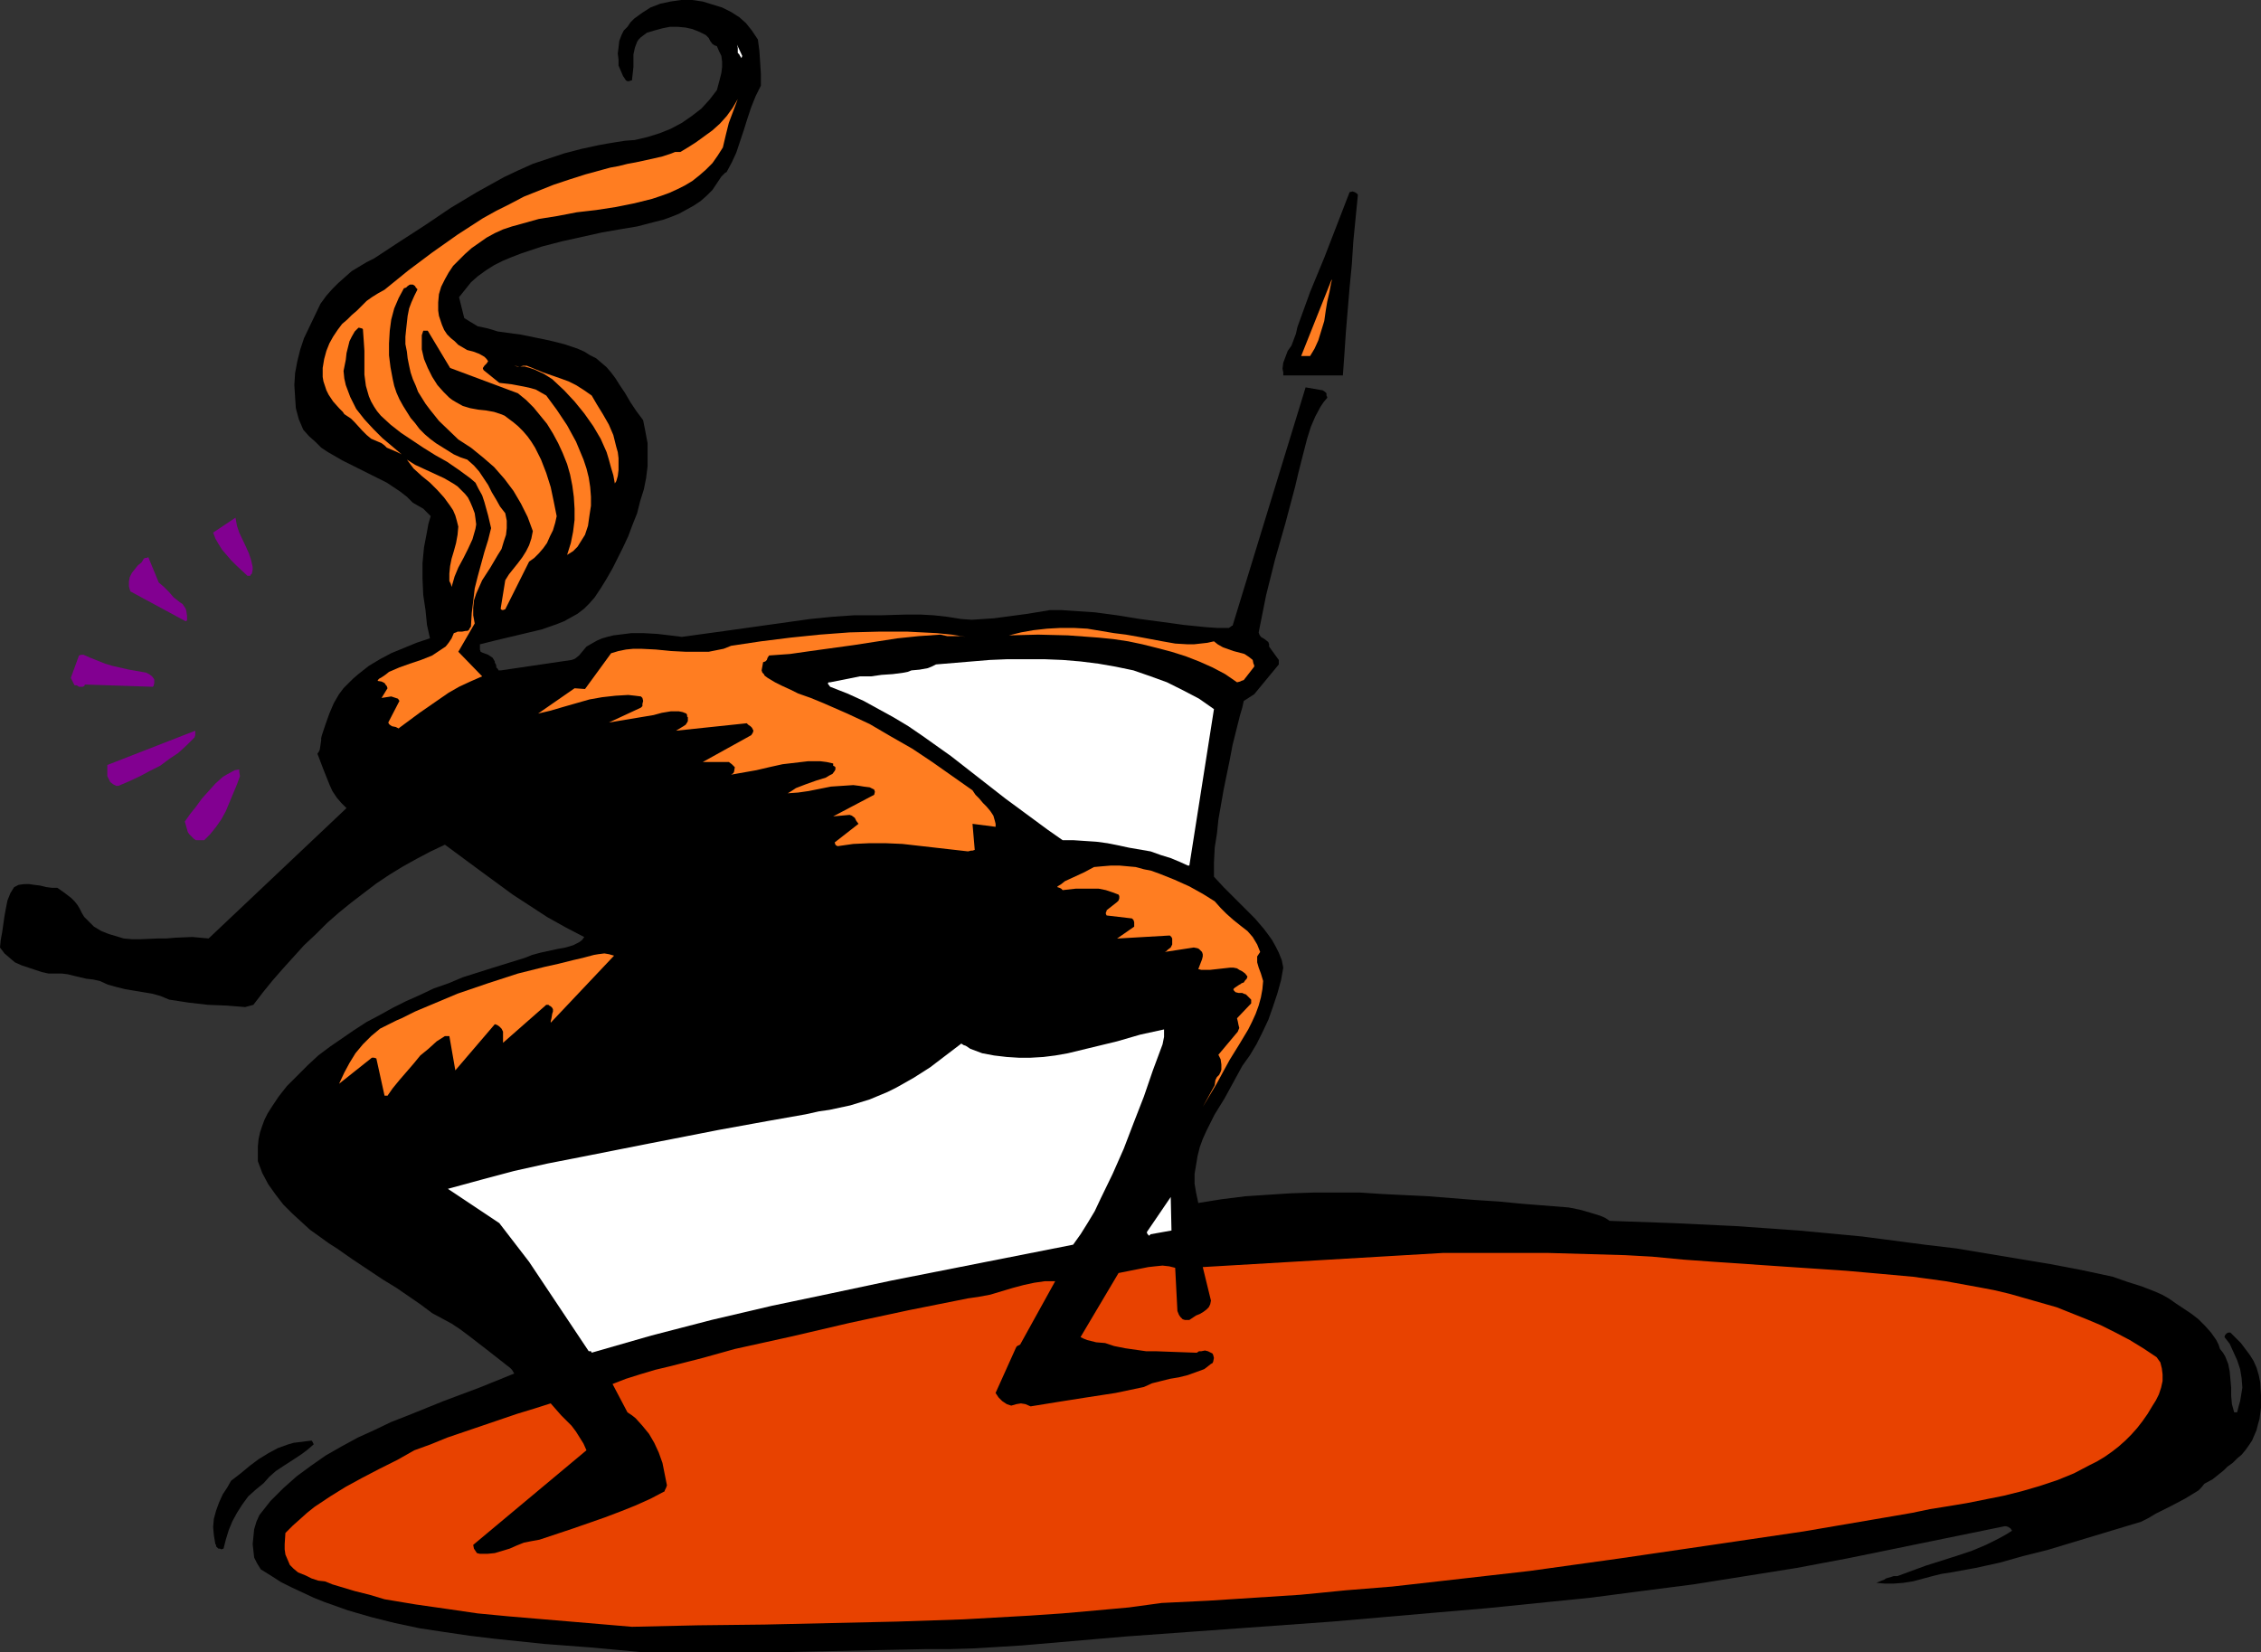 <?xml version="1.0" encoding="UTF-8" standalone="no"?>
<svg
   version="1.0"
   width="129.724mm"
   height="94.809mm"
   id="svg21"
   sodipodi:docname="Ponytail.wmf"
   xmlns:inkscape="http://www.inkscape.org/namespaces/inkscape"
   xmlns:sodipodi="http://sodipodi.sourceforge.net/DTD/sodipodi-0.dtd"
   xmlns="http://www.w3.org/2000/svg"
   xmlns:svg="http://www.w3.org/2000/svg">
  <rect width="100%" height="100%" fill="#333333" stroke="none"/>
  <sodipodi:namedview
     id="namedview21"
     pagecolor="#ffffff"
     bordercolor="#000000"
     borderopacity="0.25"
     inkscape:showpageshadow="2"
     inkscape:pageopacity="0.0"
     inkscape:pagecheckerboard="0"
     inkscape:deskcolor="#d1d1d1"
     inkscape:document-units="mm" />
  <defs
     id="defs1">
    <pattern
       id="WMFhbasepattern"
       patternUnits="userSpaceOnUse"
       width="6"
       height="6"
       x="0"
       y="0" />
  </defs>
  <path
     style="fill:#000000;fill-opacity:1;fill-rule:evenodd;stroke:none"
     d="m 138.976,358.333 h 30.866 l 15.352,-0.323 15.352,-0.323 h 5.333 l 5.333,-0.162 5.333,-0.323 5.171,-0.323 22.462,-1.939 44.763,-3.231 22.301,-1.939 11.312,-0.969 11.15,-1.131 11.15,-1.131 11.15,-1.454 11.312,-1.454 11.15,-1.777 11.15,-1.777 11.15,-2.1 33.936,-6.947 h 0.323 l 0.485,0.162 0.485,0.323 0.323,0.485 -1.293,0.808 -1.454,0.808 -2.909,1.454 -3.07,1.292 -3.394,1.131 -6.626,2.1 -3.07,1.131 -3.07,1.131 h -0.808 l -0.485,0.162 -1.131,0.323 -0.485,0.323 -0.485,0.162 -1.131,0.485 1.778,0.162 h 1.939 l 2.101,-0.162 2.101,-0.323 4.202,-1.131 1.939,-0.485 2.101,-0.323 5.333,-0.969 5.171,-1.131 5.171,-1.454 5.171,-1.292 10.181,-3.07 10.181,-3.07 1.616,-0.808 1.616,-0.969 3.232,-1.616 3.07,-1.616 2.909,-1.777 0.646,-0.646 0.646,-0.808 1.778,-0.969 1.616,-1.292 0.808,-0.646 0.808,-0.808 1.131,-0.808 0.97,-0.969 0.97,-0.808 0.808,-0.969 0.808,-1.131 0.646,-0.969 0.485,-1.131 0.485,-1.131 0.323,-1.292 0.323,-1.131 0.323,-2.423 v -2.746 l -0.162,-2.746 -0.323,-1.616 -0.485,-1.616 -0.646,-1.454 -0.808,-1.292 -0.97,-1.292 -0.97,-1.292 -1.131,-1.131 -1.131,-1.131 h -0.485 l -0.323,0.162 -0.323,0.323 -0.162,0.485 1.131,1.454 0.808,1.777 0.808,1.777 0.646,1.939 0.323,1.939 0.162,2.1 -0.323,1.939 -0.162,0.969 -0.323,1.131 -0.162,0.646 -0.162,0.646 h -0.646 l -0.485,-1.777 -0.162,-1.777 v -1.777 l -0.162,-1.777 -0.162,-1.777 -0.323,-1.616 -0.323,-0.808 -0.323,-0.808 -0.485,-0.808 -0.646,-0.808 -0.323,-0.969 -0.485,-0.969 -1.131,-1.616 -1.293,-1.454 -1.454,-1.454 -1.454,-1.131 -3.394,-2.262 -1.616,-1.131 -1.454,-0.808 -1.454,-0.646 -2.909,-1.131 -3.07,-0.969 -3.232,-1.131 -6.787,-1.454 -6.787,-1.292 -6.787,-1.131 -6.787,-1.131 -6.787,-1.131 -6.787,-0.808 -13.574,-1.777 -13.736,-1.292 -13.736,-0.969 -13.574,-0.646 -13.736,-0.485 -0.97,-0.646 -1.131,-0.485 -2.101,-0.646 -2.262,-0.646 -2.424,-0.485 -10.181,-0.808 -5.01,-0.485 -5.01,-0.323 -10.181,-0.808 -9.858,-0.485 -5.01,-0.323 h -5.01 -5.01 l -5.01,0.162 -5.01,0.323 -4.848,0.323 -5.171,0.646 -5.01,0.808 -0.485,-2.262 -0.323,-1.939 v -2.1 l 0.323,-1.939 0.323,-1.939 0.485,-1.939 0.646,-1.777 0.808,-1.777 1.778,-3.554 2.101,-3.393 1.939,-3.554 1.939,-3.554 1.616,-2.262 1.454,-2.423 1.293,-2.585 1.293,-2.746 0.97,-2.746 0.97,-2.908 0.808,-2.908 0.485,-2.746 -0.323,-1.616 -0.646,-1.616 -0.646,-1.292 -0.808,-1.454 -0.808,-1.131 -0.97,-1.292 -1.939,-2.262 -2.262,-2.262 -2.262,-2.262 -2.262,-2.262 -2.101,-2.262 v -3.07 l 0.162,-3.231 0.485,-3.07 0.323,-3.07 1.131,-6.462 1.293,-6.301 0.646,-3.393 0.808,-3.231 0.808,-3.231 0.485,-1.616 0.323,-1.454 2.262,-1.454 5.333,-6.462 v -0.969 l -2.101,-2.908 v -0.485 l -0.162,-0.485 -0.808,-0.646 -0.808,-0.485 -0.323,-0.485 -0.162,-0.485 0.808,-4.039 0.808,-4.039 1.939,-7.755 2.262,-7.916 2.101,-7.916 0.646,-2.746 0.646,-2.585 1.293,-5.008 0.808,-2.585 0.97,-2.262 1.131,-2.1 0.646,-0.969 0.808,-0.969 v -0.162 l -0.162,-0.323 v -0.485 l -0.323,-0.323 -0.485,-0.323 -3.717,-0.646 -15.837,51.698 h -0.162 l -0.162,0.162 -0.485,0.323 h -2.424 l -2.424,-0.162 -4.848,-0.485 -4.686,-0.646 -4.848,-0.646 -5.01,-0.808 -4.848,-0.646 -4.848,-0.323 -2.424,-0.162 h -2.424 l -4.848,0.808 -4.848,0.646 -2.424,0.323 -2.424,0.162 -2.424,0.162 -2.262,-0.162 -3.07,-0.485 -2.909,-0.323 -2.909,-0.162 h -2.909 l -5.656,0.162 h -5.818 l -4.686,0.323 -4.848,0.485 -9.211,1.292 -9.211,1.292 -4.686,0.646 -4.686,0.646 -2.586,-0.323 -2.747,-0.323 -2.909,-0.162 h -2.747 l -2.586,0.323 -1.293,0.162 -1.293,0.323 -1.131,0.323 -1.131,0.485 -1.131,0.646 -1.131,0.646 -0.808,0.969 -0.808,0.969 -0.808,0.646 -0.323,0.162 -0.485,0.162 -15.352,2.262 h -0.485 l -0.162,-0.323 -0.323,-0.323 v -0.323 l -0.162,-0.485 -0.162,-0.162 v -0.323 l -0.485,-0.808 -0.485,-0.323 -0.485,-0.323 -1.293,-0.485 -0.323,-0.162 -0.162,-0.485 v -0.485 -0.646 l 3.232,-0.808 3.394,-0.808 3.394,-0.808 3.394,-0.808 3.232,-1.131 1.616,-0.646 1.454,-0.808 1.454,-0.808 1.454,-1.131 1.131,-1.131 1.131,-1.292 1.293,-1.939 1.293,-2.1 1.293,-2.262 1.131,-2.262 1.131,-2.262 1.131,-2.423 0.97,-2.585 0.97,-2.423 0.646,-2.585 0.808,-2.585 0.485,-2.423 0.323,-2.585 v -2.585 -2.423 l -0.485,-2.585 -0.485,-2.423 -1.454,-1.939 -1.293,-1.939 -1.131,-1.939 -1.293,-1.939 -0.808,-1.292 -0.97,-1.292 -0.97,-1.131 -1.131,-0.969 -1.131,-0.969 -1.293,-0.646 -1.293,-0.808 -1.454,-0.646 -2.909,-0.969 -3.232,-0.808 -6.302,-1.292 -1.293,-0.162 -1.131,-0.162 -2.424,-0.323 -2.101,-0.646 -2.262,-0.485 -0.808,-0.485 -0.808,-0.485 -1.293,-0.808 -1.131,-4.524 1.293,-1.616 1.293,-1.616 1.454,-1.292 1.778,-1.292 1.778,-1.131 1.939,-0.969 1.939,-0.808 2.101,-0.808 4.363,-1.454 4.363,-1.131 4.363,-0.969 4.363,-0.969 3.717,-0.646 3.878,-0.646 3.717,-0.969 1.939,-0.485 1.778,-0.646 1.616,-0.646 3.232,-1.777 1.454,-0.969 1.293,-1.131 1.293,-1.292 0.97,-1.454 0.97,-1.454 0.485,-0.485 0.323,-0.323 0.323,-0.162 1.131,-2.1 0.97,-2.1 0.808,-2.423 0.808,-2.423 0.808,-2.585 0.808,-2.423 0.97,-2.423 1.131,-2.262 v -2.585 l -0.162,-2.585 -0.162,-2.423 -0.323,-2.423 -0.646,-0.969 -0.646,-0.969 -1.293,-1.616 -1.454,-1.292 -1.778,-1.131 -1.939,-0.969 -2.101,-0.646 -2.101,-0.646 L 150.126,0 h -2.424 l -2.262,0.323 -2.262,0.485 -2.101,0.808 -1.778,1.131 -1.778,1.292 -0.808,0.808 -0.646,0.969 -0.808,0.808 -0.485,0.969 -0.485,1.292 -0.162,1.454 -0.162,1.292 0.162,1.292 v 1.292 l 0.485,1.131 0.485,1.131 0.646,0.969 0.323,0.162 h 0.323 l 0.485,-0.162 h 0.162 l 0.162,-1.454 0.162,-1.454 v -2.746 l 0.323,-1.454 0.485,-1.292 0.323,-0.485 0.485,-0.485 0.646,-0.485 0.646,-0.485 1.616,-0.485 1.778,-0.485 1.616,-0.323 h 1.616 l 1.778,0.162 1.454,0.323 1.616,0.646 1.293,0.646 0.646,0.646 0.323,0.646 0.485,0.646 0.485,0.323 0.485,0.162 0.485,1.131 0.485,0.969 0.162,1.292 v 1.131 l -0.162,1.292 -0.323,1.292 -0.646,2.423 -1.616,2.1 -1.778,1.939 -2.101,1.616 -2.101,1.454 -2.424,1.292 -2.424,0.969 -2.586,0.808 -2.747,0.646 -2.101,0.162 -2.101,0.323 -1.939,0.323 -1.778,0.323 -3.717,0.808 -3.717,0.969 -3.394,1.131 -3.394,1.131 -3.232,1.454 -3.07,1.454 -2.909,1.616 -2.909,1.616 -5.656,3.393 -5.494,3.716 -5.494,3.554 -5.656,3.716 -1.616,0.808 -1.616,0.969 -1.616,0.969 -1.454,1.292 -1.454,1.292 -1.293,1.292 -1.293,1.454 -1.293,1.777 -3.555,7.432 -0.808,2.423 -0.646,2.585 -0.485,2.585 -0.162,2.585 0.162,2.585 0.162,2.423 0.646,2.423 0.485,1.131 0.485,1.131 1.293,1.454 1.293,1.131 1.293,1.292 1.454,0.969 3.07,1.777 3.232,1.616 1.616,0.808 1.616,0.808 3.232,1.616 1.454,0.969 1.454,0.969 1.454,1.131 1.293,1.292 1.131,0.646 1.131,0.646 0.808,0.808 0.808,0.808 -0.485,1.616 -0.323,1.777 -0.646,3.393 -0.323,3.393 v 3.393 l 0.162,3.554 0.485,3.231 0.323,3.231 0.646,2.908 -2.909,0.969 -2.747,1.131 -2.747,1.131 -2.424,1.292 -2.424,1.454 -2.262,1.777 -1.131,0.969 -0.97,0.969 -1.131,1.131 -0.97,1.292 -1.131,1.939 -0.97,2.262 -0.808,2.262 -0.808,2.423 -0.162,0.646 v 0.485 l -0.162,1.131 -0.162,0.969 -0.162,0.323 -0.323,0.485 1.293,3.393 0.646,1.616 0.646,1.616 0.646,1.454 0.97,1.454 0.97,1.131 1.131,1.131 -29.896,28.272 -1.778,-0.162 -1.778,-0.162 -3.717,0.162 -1.939,0.162 h -1.778 l -3.717,0.162 h -1.939 l -1.778,-0.162 -1.616,-0.485 -1.616,-0.485 -1.616,-0.646 -1.616,-0.969 -1.293,-1.292 -0.808,-0.808 -0.485,-0.808 -0.485,-0.969 -0.485,-0.808 -0.646,-0.808 -0.646,-0.646 -1.454,-1.131 -1.616,-1.131 h -1.131 l -1.293,-0.162 -1.293,-0.323 -1.293,-0.162 -1.131,-0.162 H 5.171 l -1.131,0.162 -0.97,0.485 -0.808,1.292 -0.646,1.616 -0.323,1.616 -0.323,1.777 -0.485,3.393 -0.323,1.777 L 0,205.501 l 0.97,1.292 1.131,0.969 1.131,0.969 1.454,0.646 2.909,0.969 1.454,0.485 1.454,0.323 h 1.454 1.454 l 1.293,0.162 1.293,0.323 2.747,0.646 1.454,0.162 1.454,0.323 1.778,0.808 1.778,0.485 1.939,0.485 1.939,0.323 3.878,0.646 1.778,0.485 1.939,0.808 2.101,0.323 2.101,0.323 4.202,0.485 4.04,0.162 4.04,0.323 1.778,-0.485 2.101,-2.746 2.101,-2.585 2.262,-2.585 4.525,-5.008 2.586,-2.423 2.424,-2.423 2.586,-2.262 2.586,-2.1 2.747,-2.1 2.747,-2.1 2.909,-1.939 2.909,-1.777 2.909,-1.616 3.07,-1.616 3.07,-1.454 7.434,5.493 7.272,5.331 3.717,2.423 3.717,2.423 4.04,2.262 4.04,2.1 -0.485,0.646 -0.646,0.485 -0.646,0.323 -0.646,0.323 -1.616,0.485 -1.778,0.323 -3.717,0.808 -1.778,0.485 -1.616,0.646 -6.787,2.1 -6.626,2.1 -3.07,1.292 -3.232,1.131 -3.07,1.454 -2.909,1.292 -2.909,1.454 -2.909,1.616 -2.747,1.454 -2.747,1.777 -2.586,1.777 -2.586,1.777 -2.586,1.939 -2.262,2.1 -2.262,2.262 -2.262,2.262 -1.778,2.262 -1.616,2.423 -0.808,1.292 -0.646,1.292 -0.485,1.292 -0.485,1.454 -0.323,1.454 -0.162,1.616 v 1.454 1.777 l 0.97,2.585 1.293,2.423 1.616,2.262 1.616,2.1 1.939,1.939 1.939,1.777 1.939,1.777 2.262,1.616 1.778,1.292 1.778,1.131 3.232,2.262 3.394,2.262 3.394,2.262 2.909,1.777 2.586,1.777 2.586,1.777 2.586,1.939 2.101,1.131 2.101,1.131 1.939,1.292 1.939,1.454 3.555,2.746 3.717,2.908 0.808,0.646 0.646,0.485 0.485,0.485 0.485,0.808 -7.595,3.07 -7.757,2.908 -7.595,3.07 -3.717,1.454 -3.717,1.777 -3.555,1.616 -3.555,1.939 -3.394,1.939 -3.232,2.262 -3.07,2.262 -2.909,2.585 -2.747,2.746 -2.424,3.07 -0.646,1.454 -0.485,1.616 -0.162,1.616 -0.162,1.616 0.162,1.454 0.162,1.454 0.646,1.292 0.808,1.292 2.101,1.292 2.262,1.454 2.262,1.131 2.424,1.131 2.424,1.131 2.424,0.969 5.01,1.777 5.01,1.454 5.171,1.292 5.333,1.131 5.333,0.808 5.494,0.808 5.333,0.646 10.827,1.131 10.666,0.808 5.171,0.485 z"
     id="path1" />
  <path
     style="fill:#e84200;fill-opacity:1;fill-rule:evenodd;stroke:none"
     d="m 137.037,352.841 14.382,-0.323 14.382,-0.162 14.382,-0.323 14.382,-0.323 14.382,-0.485 14.382,-0.808 7.11,-0.485 7.272,-0.646 7.11,-0.646 7.11,-0.969 10.019,-0.485 10.019,-0.646 10.019,-0.646 9.858,-0.969 10.019,-0.808 10.019,-1.131 19.877,-2.262 19.715,-2.746 19.877,-2.908 19.715,-2.908 19.877,-3.393 3.717,-0.646 3.878,-0.808 4.04,-0.646 3.878,-0.646 8.08,-1.616 3.878,-0.969 3.878,-1.131 3.878,-1.292 3.555,-1.454 3.394,-1.777 1.616,-0.808 1.616,-0.969 1.616,-1.131 1.454,-1.131 1.454,-1.292 1.293,-1.292 1.293,-1.454 1.131,-1.454 1.131,-1.616 0.97,-1.616 0.808,-1.292 0.646,-1.292 0.485,-1.454 0.323,-1.454 v -1.454 l -0.162,-1.292 -0.323,-1.292 -0.808,-1.131 -2.909,-1.939 -2.909,-1.777 -3.07,-1.616 -3.232,-1.616 -3.07,-1.292 -3.232,-1.292 -3.232,-1.292 -3.394,-0.969 -3.394,-0.969 -3.394,-0.969 -3.394,-0.808 -3.394,-0.646 -7.11,-1.292 -7.11,-0.969 -7.11,-0.646 -7.272,-0.646 -14.382,-0.969 -7.11,-0.485 -7.11,-0.485 -6.787,-0.485 -6.787,-0.646 -5.818,-0.323 -5.656,-0.162 -11.312,-0.323 h -11.15 -11.312 l -52.197,3.07 1.778,7.27 -0.162,0.808 -0.323,0.646 -0.485,0.485 -0.646,0.485 -0.808,0.485 -0.808,0.323 -1.454,0.969 h -0.97 l -0.485,-0.162 -0.485,-0.485 -0.323,-0.485 -0.323,-0.808 -0.485,-9.37 -1.293,-0.323 -1.454,-0.162 -1.616,0.162 -1.454,0.162 -3.232,0.646 -3.232,0.646 -8.242,13.894 0.646,0.323 0.808,0.323 1.939,0.485 1.939,0.162 0.97,0.323 0.97,0.323 2.424,0.485 2.262,0.323 2.262,0.323 h 2.101 l 4.363,0.162 4.525,0.162 0.485,-0.323 h 0.485 l 0.808,-0.162 0.646,0.162 0.646,0.323 0.323,0.162 0.162,0.323 0.162,0.646 -0.162,0.808 -0.162,0.323 -0.323,0.162 -0.808,0.646 -0.646,0.485 -1.778,0.646 -1.778,0.646 -1.939,0.485 -1.939,0.323 -1.939,0.485 -1.939,0.485 -1.778,0.808 -6.141,1.292 -6.302,0.969 -6.141,0.969 -5.979,0.969 -1.131,-0.485 -0.97,-0.162 -0.97,0.162 -1.131,0.323 -0.485,-0.162 -0.485,-0.162 -0.97,-0.646 -0.808,-0.808 -0.646,-0.969 4.363,-9.693 0.162,-0.323 0.162,-0.162 0.646,-0.323 7.595,-13.732 h -1.131 -1.131 l -2.262,0.323 -2.262,0.485 -2.424,0.646 -4.848,1.454 -2.586,0.485 -2.262,0.323 -6.464,1.292 -6.464,1.292 -12.766,2.746 -12.443,2.908 -12.443,2.746 -6.949,1.939 -6.949,1.777 -3.394,0.808 -3.232,0.969 -3.07,0.969 -2.909,1.131 3.232,6.139 0.97,0.646 0.808,0.646 1.454,1.616 1.454,1.777 1.131,1.939 0.97,2.1 0.808,2.262 0.485,2.423 0.485,2.423 -0.162,0.485 -0.162,0.323 -0.162,0.323 v 0.162 l -3.07,1.616 -3.232,1.454 -3.232,1.292 -3.394,1.292 -6.949,2.423 -7.272,2.423 -1.778,0.323 -1.616,0.323 -1.616,0.646 -1.454,0.646 -1.616,0.485 -1.616,0.485 -1.616,0.162 h -1.616 l -0.646,-0.162 -0.323,-0.485 -0.323,-0.485 -0.162,-0.808 24.563,-20.518 -0.646,-1.454 -0.808,-1.292 -0.808,-1.292 -0.97,-1.292 -2.262,-2.262 -1.131,-1.292 -1.131,-1.292 -3.555,1.131 -3.717,1.131 -7.595,2.585 -7.595,2.585 -3.555,1.454 -3.555,1.292 -3.717,2.1 -3.878,1.939 -3.717,1.939 -3.555,1.939 -3.394,2.1 -3.394,2.262 -1.616,1.292 -1.616,1.454 -1.454,1.292 -1.616,1.616 -0.162,2.423 v 1.131 l 0.162,1.131 0.485,1.131 0.485,1.131 0.808,0.808 0.97,0.808 1.616,0.646 1.293,0.646 1.454,0.485 1.454,0.162 1.616,0.646 1.616,0.485 3.232,0.969 3.232,0.808 3.232,0.969 6.787,1.131 6.787,0.969 6.626,0.969 6.787,0.646 13.413,1.131 z"
     id="path2" />
  <path
     style="fill:#000000;fill-opacity:1;fill-rule:evenodd;stroke:none"
     d="m 47.995,336.039 0.485,-0.162 0.485,-1.939 0.646,-2.1 0.808,-1.939 0.97,-1.777 1.131,-1.777 1.293,-1.777 1.616,-1.454 1.778,-1.454 1.131,-1.292 1.454,-1.292 1.454,-0.969 2.747,-1.777 1.454,-0.969 1.293,-0.969 1.293,-1.131 -0.162,-0.323 -0.162,-0.323 -0.162,-0.162 -1.293,0.162 -2.586,0.323 -1.131,0.323 -2.262,0.808 -2.101,1.131 -2.101,1.292 -1.939,1.454 -1.939,1.616 -2.101,1.616 -0.808,1.454 -0.97,1.454 -0.808,1.777 -0.646,1.777 -0.485,1.777 -0.162,1.777 0.162,1.777 0.162,0.969 0.162,0.969 0.162,0.162 v 0.323 l 0.162,0.162 v 0 l 0.162,0.162 0.162,0.162 h 0.323 z"
     id="path3" />
  <path
     style="fill:#ffffff;fill-opacity:1;fill-rule:evenodd;stroke:none"
     d="m 128.31,293.388 12.928,-3.716 13.09,-3.393 13.09,-3.07 13.09,-2.746 12.928,-2.746 13.09,-2.585 13.09,-2.585 13.09,-2.585 1.616,-2.262 1.616,-2.585 1.454,-2.423 1.293,-2.746 2.586,-5.331 2.424,-5.493 2.101,-5.493 2.262,-5.816 1.939,-5.654 2.101,-5.654 0.162,-0.808 0.162,-0.808 v -1.616 l -5.171,1.131 -5.01,1.454 -5.333,1.292 -5.333,1.292 -2.747,0.485 -2.586,0.323 -2.747,0.162 h -2.586 l -2.586,-0.162 -2.747,-0.323 -2.586,-0.485 -2.586,-0.969 -0.485,-0.323 -0.485,-0.323 -0.485,-0.162 -0.485,-0.323 -3.394,2.585 -3.394,2.585 -3.555,2.262 -3.717,2.1 -1.939,0.969 -1.939,0.808 -1.939,0.808 -2.101,0.646 -2.101,0.646 -2.262,0.485 -2.262,0.485 -2.262,0.323 -1.454,0.323 -1.454,0.323 -2.747,0.485 -2.747,0.485 -2.747,0.485 -5.333,0.969 -5.333,0.969 -7.434,1.454 -7.434,1.454 -14.706,2.908 -7.434,1.454 -7.272,1.616 -7.272,1.939 -7.11,1.939 11.15,7.432 6.464,8.401 12.928,19.387 h 0.323 0.162 z"
     id="path4" />
  <path
     style="fill:#ffffff;fill-opacity:1;fill-rule:evenodd;stroke:none"
     d="m 249.51,267.7 4.525,-0.808 -0.162,-7.27 -5.171,7.593 v 0.162 l 0.162,0.323 0.323,0.323 0.162,-0.162 z"
     id="path5" />
  <path
     style="fill:#ff7d21;fill-opacity:1;fill-rule:evenodd;stroke:none"
     d="m 260.822,240.074 1.939,-3.231 0.97,-1.616 0.97,-1.777 1.939,-3.554 2.101,-3.393 1.939,-3.231 0.808,-1.616 0.808,-1.777 0.646,-1.777 0.485,-1.777 0.323,-1.777 0.162,-1.777 -0.485,-1.616 -0.485,-1.292 -0.323,-1.131 v -0.646 -0.646 l 0.323,-0.485 0.323,-0.485 -0.323,-0.808 -0.323,-0.808 -0.485,-0.808 -0.485,-0.808 -1.131,-1.292 -1.454,-1.131 -1.616,-1.292 -1.454,-1.292 -1.293,-1.292 -1.293,-1.454 -2.586,-1.616 -2.909,-1.616 -3.232,-1.454 -3.232,-1.292 -1.778,-0.646 -1.616,-0.323 -1.778,-0.485 -1.778,-0.162 -1.778,-0.162 h -1.778 l -1.939,0.162 -1.778,0.162 -2.101,1.131 -2.101,0.969 -2.101,0.969 -0.808,0.646 -0.808,0.485 v 0.162 l 0.485,0.162 0.323,0.162 0.323,0.323 2.909,-0.323 h 3.394 1.454 l 1.616,0.323 1.454,0.485 1.293,0.485 v 0 l 0.162,0.323 v 0.485 l -0.162,0.485 -0.323,0.323 -2.262,1.777 v 0.162 l -0.162,0.323 v 0.323 l 0.162,0.323 5.494,0.646 0.323,0.323 0.162,0.485 v 0.969 l -3.717,2.585 11.15,-0.646 h 0.323 l 0.323,0.323 0.162,0.323 v 0.323 0.969 l -0.162,0.323 -0.162,0.323 -0.646,0.485 -0.323,0.323 -0.323,0.162 6.302,-0.969 0.808,0.162 0.323,0.162 0.323,0.323 0.323,0.323 0.162,0.485 v 0.485 l -0.162,0.646 -0.808,2.1 0.646,0.162 h 0.646 1.293 l 1.454,-0.162 1.454,-0.162 1.454,-0.162 h 0.646 l 0.808,0.162 0.485,0.323 0.646,0.323 0.646,0.485 0.485,0.646 -0.162,0.485 -0.323,0.323 -0.323,0.485 -0.485,0.162 -0.162,0.162 -0.323,0.162 -0.97,0.646 -0.323,0.323 0.162,0.323 0.323,0.323 0.646,0.162 h 0.808 l 0.323,0.162 0.485,0.162 0.162,0.162 0.323,0.323 0.646,0.646 v 0.808 l -3.07,3.231 0.162,0.646 0.162,0.808 0.162,0.646 -0.323,0.808 -4.202,5.008 0.485,0.969 0.162,1.131 v 0.646 0.485 l -0.162,0.485 -0.323,0.646 -0.485,0.485 -0.323,0.646 -0.162,1.131 z"
     id="path6" />
  <path
     style="fill:#ff7d21;fill-opacity:1;fill-rule:evenodd;stroke:none"
     d="m 84.032,237.65 1.131,-1.616 1.454,-1.777 3.07,-3.554 1.454,-1.777 1.778,-1.454 1.778,-1.616 1.778,-1.131 h 0.485 0.485 l 1.293,7.432 8.565,-10.017 0.485,0.162 0.485,0.323 0.485,0.485 0.323,0.646 v 2.423 l 9.373,-8.239 h 0.485 l 0.162,0.162 0.323,0.162 0.323,0.323 0.162,0.323 v 0.485 l -0.162,0.485 -0.162,0.969 -0.162,0.646 v 0.323 l 13.736,-14.54 v 0 l -1.131,-0.323 -0.97,-0.162 -1.293,0.162 -0.97,0.162 -2.424,0.646 -2.101,0.485 -3.232,0.808 -2.909,0.646 -5.818,1.454 -6.464,2.1 -6.626,2.262 -3.07,1.292 -3.07,1.292 -3.07,1.292 -2.909,1.454 -1.131,0.485 -1.293,0.646 -2.262,1.131 -1.939,1.616 -1.778,1.777 -1.616,1.939 -1.293,2.1 -1.131,2.1 -1.131,2.423 7.11,-5.654 h 0.485 l 0.485,0.162 1.778,8.078 z"
     id="path7" />
  <path
     style="fill:#ffffff;fill-opacity:1;fill-rule:evenodd;stroke:none"
     d="m 257.913,187.729 5.333,-33.927 -1.616,-1.131 -1.616,-1.131 -3.394,-1.777 -3.555,-1.777 -3.555,-1.292 -3.717,-1.292 -3.878,-0.808 -3.717,-0.646 -3.878,-0.485 -3.878,-0.323 -4.04,-0.162 h -4.04 -3.878 l -3.878,0.162 -3.878,0.323 -7.757,0.646 -0.97,0.485 -0.808,0.323 -1.778,0.323 -1.778,0.162 -0.808,0.323 -0.808,0.162 -2.424,0.323 -2.424,0.162 -2.262,0.323 h -1.131 -1.293 l -6.464,1.292 h -0.323 v 0 l -0.162,0.162 v 0.162 l 0.485,0.646 3.717,1.454 3.555,1.616 3.232,1.777 3.232,1.777 3.232,1.939 3.07,2.1 6.141,4.362 11.797,9.209 6.141,4.524 3.07,2.262 3.232,2.262 h 2.424 l 2.424,0.162 2.424,0.162 2.424,0.323 2.424,0.485 2.262,0.485 4.686,0.808 2.262,0.808 2.101,0.646 1.939,0.808 1.778,0.808 z"
     id="path8" />
  <path
     style="fill:#ff7d21;fill-opacity:1;fill-rule:evenodd;stroke:none"
     d="m 209.918,184.66 0.646,-0.162 h 0.323 l 0.485,-0.162 -0.485,-5.654 5.01,0.646 v -0.646 l -0.162,-0.646 -0.323,-1.131 -0.646,-0.969 -0.808,-0.969 -0.808,-0.808 -0.808,-0.969 -0.808,-0.808 -0.646,-0.969 -4.363,-3.07 -4.363,-3.07 -4.363,-2.908 -4.525,-2.585 -4.686,-2.746 -4.848,-2.262 -5.171,-2.262 -2.747,-1.131 -2.747,-0.969 -1.616,-0.808 -1.778,-0.808 -1.616,-0.808 -1.616,-0.969 -0.646,-0.485 -0.162,-0.323 -0.323,-0.323 -0.162,-0.485 0.323,-1.777 0.485,-0.162 0.323,-0.323 0.162,-0.485 0.323,-0.485 4.525,-0.323 4.525,-0.646 9.373,-1.292 9.373,-1.454 4.686,-0.485 4.686,-0.323 1.454,0.323 h 1.454 1.293 l 1.293,0.162 -3.07,-0.485 -3.232,-0.323 -6.302,-0.323 h -6.302 l -6.302,0.162 -6.464,0.485 -6.302,0.646 -6.464,0.808 -6.464,0.969 -1.616,0.646 -1.616,0.323 -1.616,0.323 h -1.616 -3.394 l -3.232,-0.162 -3.232,-0.323 -3.232,-0.162 h -1.616 l -1.616,0.162 -1.616,0.323 -1.616,0.485 -5.656,7.755 -2.262,-0.162 -7.918,5.493 2.747,-0.646 2.747,-0.808 5.656,-1.616 2.747,-0.485 2.909,-0.323 2.747,-0.162 1.454,0.162 1.293,0.162 0.162,0.162 0.162,0.162 0.162,0.646 -0.162,0.646 v 0.485 l -0.323,0.323 -6.949,3.231 4.848,-0.808 4.848,-0.808 1.778,-0.485 1.939,-0.323 h 1.778 l 0.808,0.162 0.808,0.323 0.162,0.323 v 0.323 l 0.162,0.162 v 0.162 0.646 l -0.162,0.323 -0.323,0.485 -0.485,0.323 -0.808,0.485 -0.808,0.485 15.352,-1.616 0.323,0.323 0.485,0.323 0.323,0.323 0.323,0.646 -0.162,0.485 -0.323,0.485 -10.504,5.816 h 5.656 l 0.646,0.485 0.646,0.646 -0.162,0.969 -0.162,0.323 -0.485,0.323 2.747,-0.485 2.747,-0.485 2.747,-0.646 2.909,-0.646 2.747,-0.323 2.747,-0.323 h 2.747 l 1.293,0.162 1.454,0.323 v 0.485 l 0.323,0.162 0.162,0.162 v 0.485 l -0.162,0.323 -0.485,0.646 -0.646,0.323 -0.808,0.485 -2.101,0.646 -2.262,0.808 -2.101,0.808 -0.97,0.646 -0.808,0.485 2.262,-0.162 2.262,-0.323 4.848,-0.969 2.424,-0.162 2.424,-0.162 1.293,0.162 0.97,0.162 1.293,0.162 0.97,0.485 0.162,0.485 -0.162,0.646 -8.888,4.685 3.555,-0.323 0.485,0.162 0.646,0.485 0.323,0.646 0.485,0.646 -5.171,4.039 v 0 l 0.162,0.485 0.162,0.162 0.323,0.162 3.394,-0.485 3.555,-0.162 h 3.394 l 3.717,0.162 7.11,0.808 z"
     id="path9" />
  <path
     style="fill:#820091;fill-opacity:1;fill-rule:evenodd;stroke:none"
     d="m 42.986,182.236 h 1.293 l 1.293,-1.292 1.293,-1.616 1.131,-1.616 0.97,-1.777 1.616,-3.877 0.808,-1.939 0.646,-1.777 -0.162,-0.969 v -0.323 -0.162 l -0.97,0.162 -1.778,0.969 -0.808,0.485 -1.616,1.454 -1.454,1.616 -1.454,1.616 -1.293,1.777 -1.293,1.616 -1.131,1.616 0.323,1.131 0.323,1.131 0.323,0.485 0.485,0.485 0.485,0.485 0.485,0.323 z"
     id="path10" />
  <path
     style="fill:#820091;fill-opacity:1;fill-rule:evenodd;stroke:none"
     d="m 25.694,170.443 2.262,-0.969 2.424,-1.131 2.101,-1.131 2.262,-1.131 1.939,-1.454 1.939,-1.292 1.778,-1.616 1.778,-1.777 0.162,-0.485 v -0.323 -0.646 l -19.069,7.432 v 2.423 l 0.323,0.646 0.323,0.646 0.646,0.485 0.646,0.323 z"
     id="path11" />
  <path
     style="fill:#ff7d21;fill-opacity:1;fill-rule:evenodd;stroke:none"
     d="m 86.618,157.841 4.363,-3.231 4.202,-2.908 2.101,-1.454 2.262,-1.292 2.424,-1.131 2.586,-1.131 -5.171,-5.331 3.555,-6.139 -0.323,-1.777 v -1.616 l 0.162,-1.616 0.485,-1.454 0.646,-1.454 0.646,-1.454 1.778,-2.746 1.616,-2.746 0.808,-1.292 0.485,-1.616 0.485,-1.454 0.162,-1.454 v -1.616 l -0.323,-1.616 -1.131,-1.454 -0.808,-1.454 -0.97,-1.616 -0.808,-1.616 -0.97,-1.454 -0.97,-1.454 -1.131,-1.292 -1.454,-1.292 -1.454,-0.485 -1.454,-0.646 -1.293,-0.808 -1.293,-0.808 -1.293,-0.808 -1.293,-0.969 -1.131,-0.969 -1.131,-1.131 -0.97,-1.292 -0.97,-1.131 -0.808,-1.292 -0.808,-1.292 -0.808,-1.454 -0.646,-1.454 -0.485,-1.454 -0.323,-1.454 -0.485,-2.585 -0.323,-2.585 v -2.585 l 0.162,-2.746 0.323,-2.423 0.646,-2.423 0.97,-2.262 1.131,-2.1 0.485,-0.162 0.323,-0.323 0.485,-0.323 h 0.646 l 0.485,0.323 0.162,0.323 0.323,0.323 v 0.162 l -0.646,1.292 -0.646,1.454 -0.485,1.292 -0.323,1.616 -0.162,1.454 -0.162,1.454 -0.162,1.616 v 1.616 l 0.323,1.616 0.162,1.454 0.323,1.616 0.323,1.454 0.485,1.454 0.646,1.454 0.485,1.292 0.808,1.292 0.808,1.292 0.97,1.292 1.939,2.423 4.202,4.039 2.747,1.777 2.586,2.1 2.424,2.1 2.262,2.585 1.939,2.585 1.616,2.746 1.454,2.908 1.131,3.07 -0.323,1.616 -0.485,1.454 -0.646,1.292 -0.808,1.292 -0.97,1.292 -1.939,2.423 -0.808,1.292 -0.97,5.978 v 0.323 l 0.323,0.162 h 0.162 l 0.485,-0.162 5.171,-10.34 1.131,-0.808 0.97,-0.969 0.97,-1.131 0.808,-1.131 0.646,-1.454 0.646,-1.292 0.485,-1.616 0.323,-1.454 -0.646,-3.231 -0.646,-3.07 -0.97,-3.07 -1.131,-2.908 -1.293,-2.585 -0.808,-1.292 -0.808,-1.131 -0.97,-1.131 -1.131,-1.131 -0.97,-0.808 -1.293,-0.969 -0.646,-0.485 -0.808,-0.323 -1.454,-0.485 -1.778,-0.323 -1.616,-0.162 -1.778,-0.323 -1.616,-0.485 -1.454,-0.808 -0.808,-0.485 -0.646,-0.485 -1.293,-1.292 -1.293,-1.454 -1.131,-1.777 -0.97,-1.939 -0.808,-1.939 -0.485,-2.1 v -0.969 -0.969 -1.131 l 0.323,-0.969 h 0.97 l 4.848,8.078 14.706,5.493 1.778,1.454 1.616,1.616 1.454,1.777 1.454,1.777 1.293,2.1 1.131,2.1 0.97,2.1 0.97,2.423 0.646,2.262 0.485,2.423 0.323,2.423 0.162,2.585 v 2.423 l -0.323,2.585 -0.485,2.423 -0.808,2.585 1.293,-0.808 0.97,-0.969 0.808,-1.292 0.808,-1.292 0.646,-1.939 0.323,-2.262 0.323,-2.1 v -1.939 l -0.162,-2.1 -0.323,-2.1 -0.485,-1.939 -0.646,-1.939 -0.808,-1.939 -0.808,-1.939 -0.97,-1.777 -0.97,-1.777 -2.262,-3.393 -2.262,-3.07 -1.131,-0.646 -1.131,-0.646 -1.131,-0.323 -1.454,-0.323 -2.586,-0.485 -2.747,-0.323 -3.394,-2.746 -0.162,-0.323 v -0.162 l 0.323,-0.485 0.485,-0.485 0.323,-0.485 -0.323,-0.485 -0.485,-0.485 -1.131,-0.646 -1.293,-0.485 -1.293,-0.323 -1.939,-1.131 -0.808,-0.808 -0.808,-0.646 -0.808,-0.808 -0.646,-0.969 -0.485,-1.131 -0.323,-0.969 -0.323,-0.969 -0.162,-1.131 v -0.808 -0.969 l 0.162,-1.777 0.485,-1.616 0.808,-1.616 0.808,-1.454 0.97,-1.454 1.131,-1.131 1.454,-1.454 1.454,-1.292 1.616,-1.131 1.616,-1.131 1.778,-0.969 1.778,-0.808 1.939,-0.646 1.778,-0.485 4.04,-1.131 4.04,-0.646 4.202,-0.808 4.202,-0.485 4.202,-0.646 4.04,-0.808 3.878,-0.969 1.939,-0.646 1.778,-0.646 1.778,-0.808 1.616,-0.808 1.616,-0.969 1.616,-1.292 1.293,-1.131 1.454,-1.454 1.131,-1.616 1.131,-1.777 0.646,-2.746 0.646,-2.585 0.97,-2.585 0.97,-2.585 -1.131,1.939 -1.293,1.777 -1.454,1.616 -1.616,1.454 -1.778,1.292 -1.778,1.292 -1.778,1.131 -1.616,0.969 h -0.646 -0.485 l -0.808,0.323 -1.939,0.646 -2.101,0.485 -3.717,0.808 -1.778,0.323 -1.939,0.485 -1.778,0.323 -1.778,0.485 -3.555,0.969 -3.555,1.131 -3.394,1.131 -3.232,1.292 -3.232,1.292 -3.07,1.616 -2.909,1.454 -2.909,1.616 -2.747,1.777 -2.747,1.777 -5.494,3.877 -5.171,3.877 -5.171,4.2 -1.454,0.808 -1.293,0.808 -1.131,0.808 -1.131,1.131 -0.97,0.969 -1.131,0.969 -0.97,0.969 -1.131,0.969 -0.97,1.292 -0.97,1.454 -0.808,1.454 -0.646,1.616 -0.485,1.777 -0.323,1.939 v 1.939 l 0.162,0.969 0.323,0.969 0.323,0.969 0.485,0.969 0.97,1.454 1.293,1.454 0.808,0.808 0.323,0.485 0.485,0.323 0.97,0.646 0.808,0.808 1.616,1.777 0.97,0.969 0.97,0.808 1.131,0.485 1.131,0.485 0.646,0.485 0.485,0.485 1.131,0.485 1.131,0.485 0.97,0.485 -2.101,-1.777 -2.101,-1.777 -1.939,-1.939 -1.939,-2.1 -1.778,-2.262 -0.646,-1.292 -0.646,-1.292 -0.485,-1.292 -0.485,-1.292 -0.323,-1.454 -0.162,-1.616 0.485,-2.423 0.162,-1.454 0.646,-2.585 0.485,-0.969 0.646,-1.131 0.808,-0.808 h 0.162 l 0.646,0.162 0.162,0.162 0.162,2.262 0.162,2.423 v 5.17 l 0.323,2.423 0.323,1.131 0.323,1.131 0.485,1.131 0.646,1.131 0.646,0.969 0.808,0.969 2.101,1.939 2.262,1.777 2.424,1.616 2.424,1.616 2.586,1.616 2.586,1.454 2.586,1.777 2.424,1.777 1.131,0.969 0.646,1.292 0.808,1.454 0.485,1.454 0.808,2.908 0.646,2.746 -0.646,2.585 -0.808,2.585 -1.454,5.331 -0.646,2.585 -0.323,2.746 -0.323,2.585 -0.162,2.746 v 0.162 l -0.323,0.485 -0.162,0.323 -0.323,0.162 h -0.323 l -0.808,0.162 h -0.97 l -0.323,0.162 -0.485,0.162 -0.485,1.131 -0.646,0.969 -0.646,0.808 -0.97,0.646 -0.97,0.646 -0.97,0.646 -2.424,0.969 -2.424,0.808 -2.262,0.808 -1.131,0.485 -1.131,0.485 -0.808,0.646 -0.97,0.646 -0.323,0.162 -0.323,0.323 v 0.162 h -0.162 l 0.97,0.162 0.323,0.162 0.323,0.162 0.323,0.485 0.162,0.162 0.162,0.485 -1.293,2.1 2.101,-0.323 0.485,0.162 0.485,0.162 0.485,0.162 0.323,0.485 -2.424,4.685 0.162,0.323 0.162,0.162 0.485,0.323 0.808,0.162 0.646,0.323 v 0 z"
     id="path12" />
  <path
     style="fill:#820091;fill-opacity:1;fill-rule:evenodd;stroke:none"
     d="m 17.938,148.956 0.323,-0.162 0.162,-0.323 14.706,0.485 v 0 l 0.162,-0.162 0.162,-0.646 v -0.808 l -0.485,-0.646 -0.646,-0.485 -0.646,-0.323 -3.717,-0.646 -3.555,-0.808 -1.616,-0.485 -1.616,-0.646 -1.616,-0.646 -1.454,-0.646 h -0.485 l -0.485,0.162 -1.778,4.847 0.808,1.616 h 0.485 l 0.485,0.323 h 0.323 z"
     id="path13" />
  <path
     style="fill:#ff7d21;fill-opacity:1;fill-rule:evenodd;stroke:none"
     d="m 268.256,147.986 0.646,-0.162 0.323,-0.162 0.485,-0.162 2.262,-2.908 v -0.323 l -0.162,-0.323 -0.162,-0.808 -0.808,-0.646 -0.97,-0.646 -2.424,-0.646 -2.262,-0.808 -1.131,-0.646 -0.808,-0.646 -1.454,0.323 -1.454,0.162 -1.454,0.162 h -1.293 l -2.747,-0.162 -2.747,-0.485 -5.171,-0.969 -2.747,-0.485 -2.586,-0.323 -2.909,-0.485 -2.909,-0.485 -2.909,-0.162 h -2.909 l -2.909,0.162 -2.909,0.323 -2.747,0.485 -2.586,0.646 6.302,-0.162 6.464,0.162 6.626,0.485 3.232,0.323 3.232,0.485 3.07,0.646 3.232,0.808 3.07,0.808 3.07,0.969 2.909,1.131 2.909,1.292 2.747,1.454 z"
     id="path14" />
  <path
     style="fill:#820091;fill-opacity:1;fill-rule:evenodd;stroke:none"
     d="m 40.562,134.577 v -0.969 l -0.162,-1.131 -0.162,-0.485 -0.323,-0.485 -0.323,-0.485 -0.485,-0.323 -1.454,-1.131 -0.97,-1.131 -1.131,-1.131 -1.131,-0.969 -2.262,-5.493 -0.323,0.162 h -0.323 l -0.323,0.162 -0.485,0.808 -0.808,0.646 -0.646,0.808 -0.646,0.808 -0.485,0.969 -0.162,0.969 v 0.969 l 0.162,0.646 0.162,0.485 11.958,6.462 z"
     id="path15" />
  <path
     style="fill:#ff7d21;fill-opacity:1;fill-rule:evenodd;stroke:none"
     d="m 97.929,127.307 0.323,-1.131 0.323,-1.131 0.808,-1.939 1.131,-2.1 0.97,-1.939 0.97,-2.1 0.323,-1.131 0.323,-1.131 0.162,-0.969 -0.162,-1.292 -0.162,-1.131 -0.485,-1.292 -0.485,-1.131 -0.485,-0.969 -0.646,-0.808 -0.808,-0.808 -0.808,-0.808 -0.97,-0.646 -1.939,-1.131 -2.101,-0.969 -2.101,-0.969 -2.101,-0.969 -1.778,-1.131 1.454,1.939 1.778,1.616 1.778,1.454 1.616,1.616 1.454,1.616 1.293,1.777 0.646,0.969 0.485,1.131 0.323,1.131 0.323,1.292 -0.162,1.777 -0.323,1.777 -0.485,1.777 -0.485,1.616 -0.323,1.616 -0.162,1.616 v 0.808 0.808 l 0.323,0.646 z"
     id="path16" />
  <path
     style="fill:#820091;fill-opacity:1;fill-rule:evenodd;stroke:none"
     d="m 54.136,124.884 h 0.162 v -0.162 l 0.162,-0.162 0.162,-0.162 0.162,-0.808 v -0.646 l -0.323,-1.454 -0.485,-1.454 -0.646,-1.454 -1.454,-3.07 -0.485,-1.454 -0.323,-1.777 -4.848,3.231 0.485,1.292 0.646,1.131 0.808,1.292 0.97,1.131 0.97,1.131 1.131,1.131 2.424,2.262 z"
     id="path17" />
  <path
     style="fill:#ff7d21;fill-opacity:1;fill-rule:evenodd;stroke:none"
     d="m 133.643,104.366 0.323,-1.131 0.162,-1.292 v -1.292 -1.292 l -0.162,-1.292 -0.323,-1.131 -0.646,-2.585 -0.97,-2.262 -1.293,-2.262 -1.293,-2.1 -1.131,-1.939 -1.616,-1.131 -1.778,-1.131 -1.616,-0.808 -1.778,-0.646 -3.717,-1.292 -3.555,-1.454 h -0.808 l -0.646,0.162 h -0.646 l -0.646,-0.162 1.131,0.162 h 1.131 l 1.131,0.323 0.97,0.323 2.101,0.969 1.778,1.131 2.586,2.423 2.262,2.423 2.101,2.585 1.939,2.746 1.616,2.746 1.293,2.908 0.485,1.616 0.485,1.777 0.485,1.616 0.323,1.777 z"
     id="path18" />
  <path
     style="fill:#000000;fill-opacity:1;fill-rule:evenodd;stroke:none"
     d="m 278.921,81.425 h 12.282 l 0.323,-4.524 0.323,-4.847 0.808,-9.693 0.485,-5.008 0.323,-5.008 0.97,-9.855 v -0.323 l -0.162,-0.162 -0.485,-0.323 -0.485,-0.162 -0.646,0.162 -2.747,7.109 -2.747,7.109 -3.07,7.432 -2.747,7.593 -0.323,1.454 -0.485,1.292 -0.485,1.292 -0.808,1.131 -0.485,1.292 -0.485,1.292 -0.162,1.292 0.162,0.808 v 0.646 z"
     id="path19" />
  <path
     style="fill:#ff7d21;fill-opacity:1;fill-rule:evenodd;stroke:none"
     d="m 282.8,77.224 h 1.293 l 0.97,-1.616 0.808,-1.777 0.646,-2.1 0.646,-2.1 0.323,-2.262 0.323,-1.939 0.485,-2.1 0.323,-1.777 0.162,-0.646 v -0.323 l -6.626,16.64 z"
     id="path20" />
  <path
     style="fill:#ffffff;fill-opacity:1;fill-rule:evenodd;stroke:none"
     d="m 160.953,12.117 -1.131,-2.423 0.162,0.646 v 0.808 0.323 l 0.323,0.323 0.162,0.323 0.323,0.485 z"
     id="path21" />
</svg>
